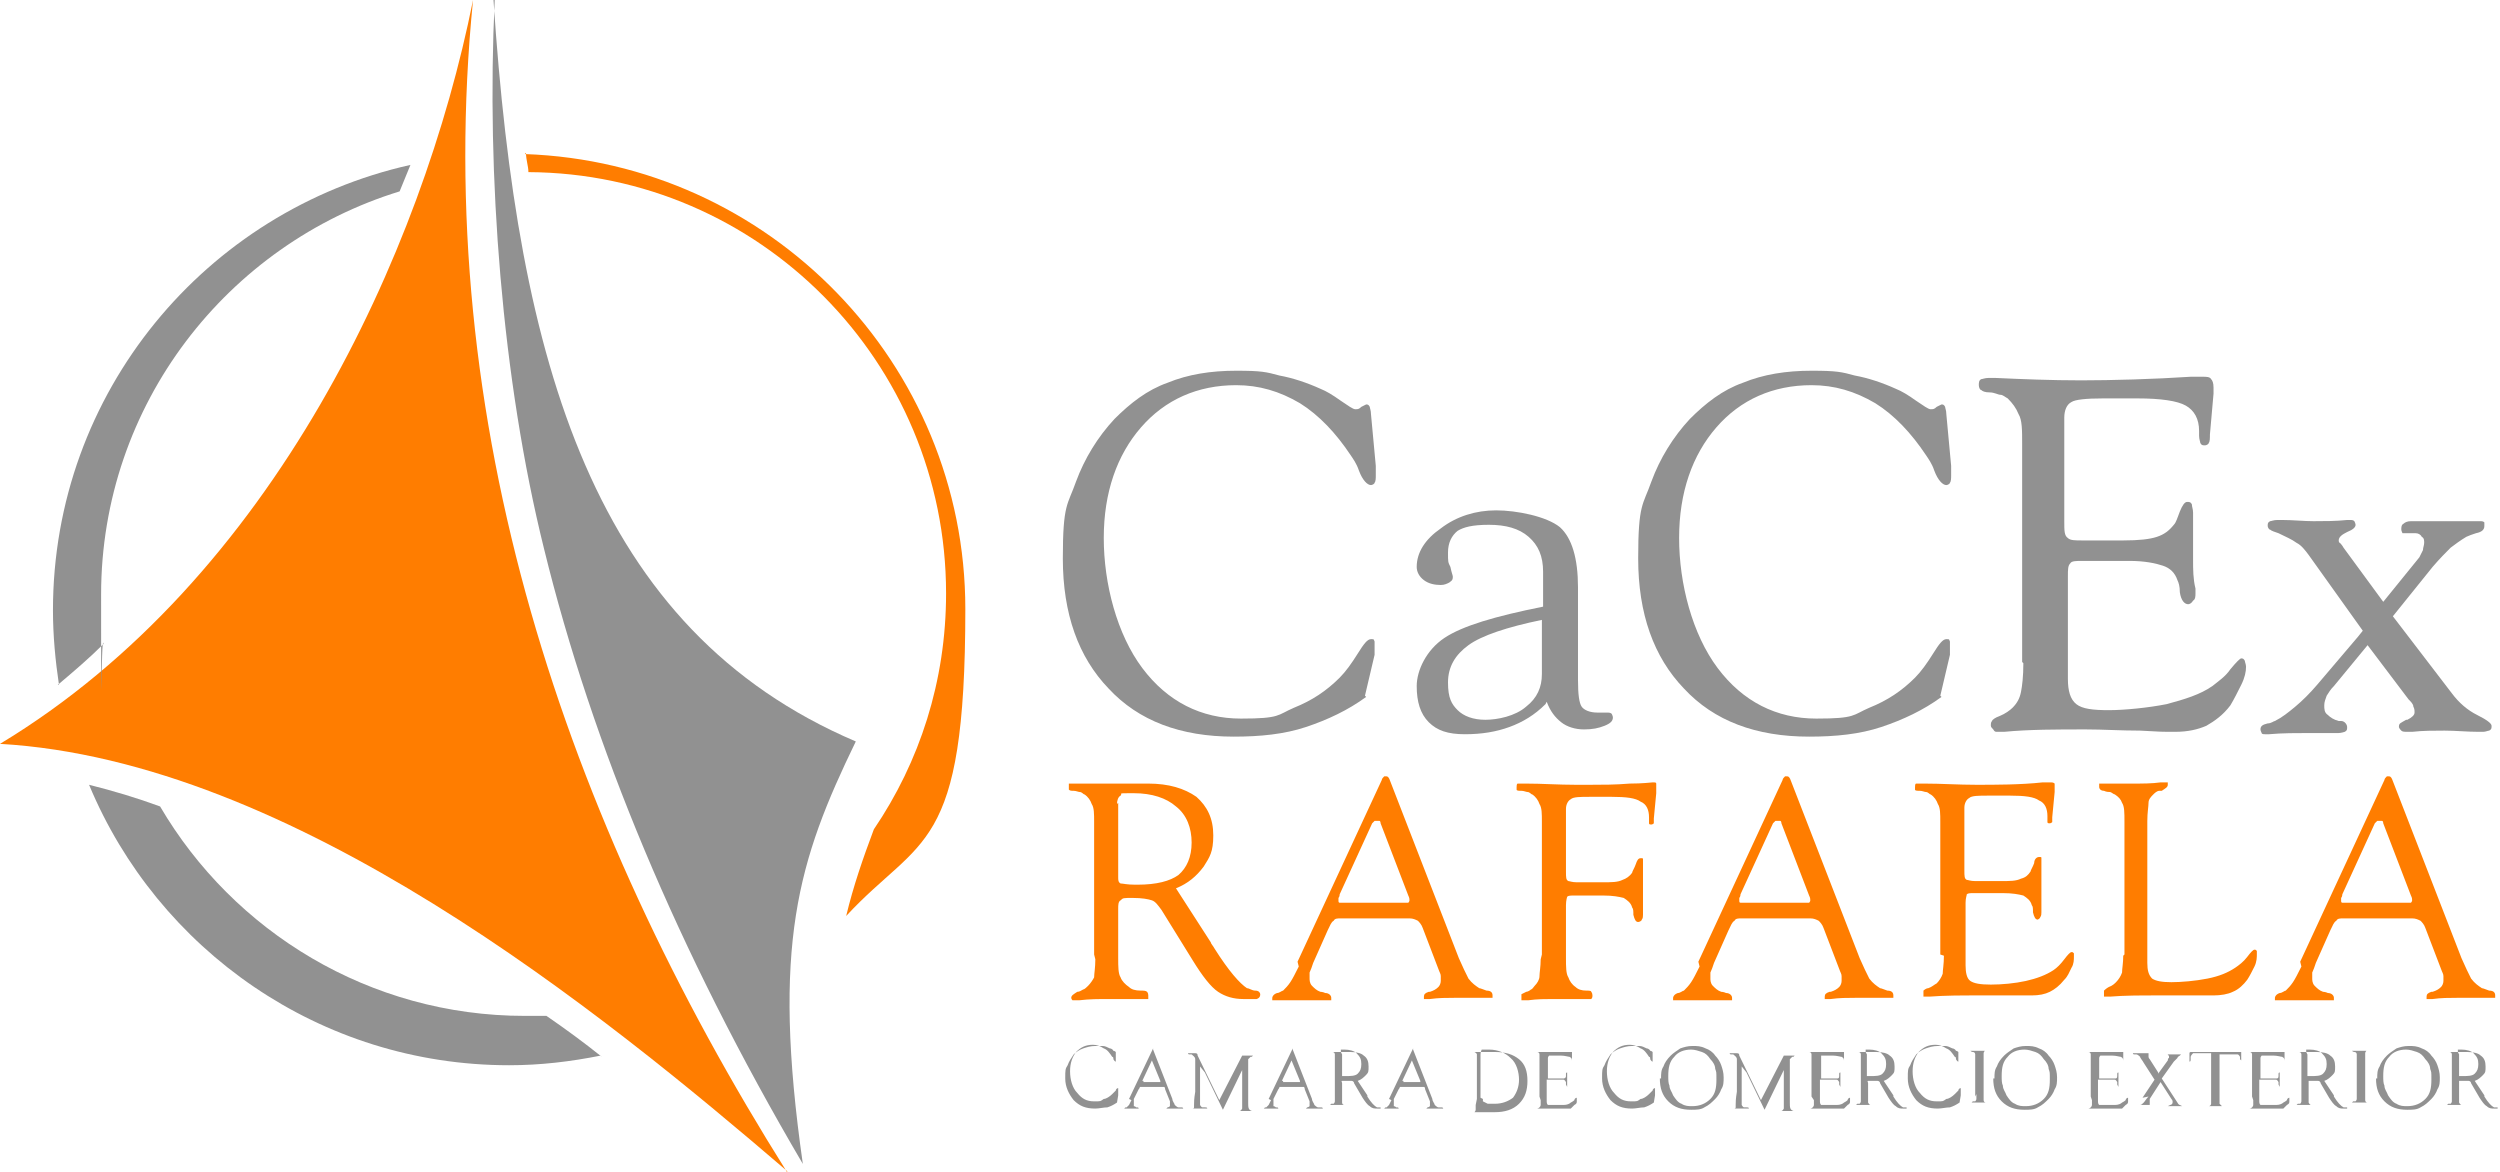 <svg xmlns="http://www.w3.org/2000/svg" id="Layer_2" viewBox="0 0 207.7 97.4"><g id="Layer_1-2"><path d="M65.4,97.4C46.9,68,35.8,35,39.3,0,35.1,21,22.7,48.1,0,61.8c24.3,1.4,49.9,22.2,65.4,35.5" style="fill:#ff7d00; fill-rule:evenodd;"></path><path d="M41,0c2,30.2,8.3,52.3,30.1,61.6-4.8,9.9-7,16.9-4.4,35.1-10.4-17.7-17.5-34.8-21.5-51.1-3.5-14.1-4.8-31.1-4.1-45.6" style="fill:#919191; fill-rule:evenodd;"></path><path d="M137.4,91.6c-.3.2-.5.3-.8.4-.3,0-.7.1-1,.1-.8,0-1.3-.2-1.8-.7-.4-.5-.7-1.1-.7-1.8s0-.8.2-1.1c.1-.3.3-.6.5-.9.2-.2.5-.4.8-.5.3-.1.6-.2,1-.2s.4,0,.6,0c.2,0,.4.1.6.2,0,0,.2,0,.3.2.1,0,.2.1.2.1s0,0,0,0c0,0,0,0,0,0,0,0,0,0,0,0,0,0,0,0,0,.1v.7c0,0,0,0,0,0,0,0,0,0,0,0s0,0,0,0c0,0,0,0,0,0,0,0-.1,0-.2-.2,0-.1,0-.2-.1-.2-.2-.3-.4-.6-.7-.7-.3-.2-.6-.3-.9-.3-.6,0-1,.2-1.4.6-.3.4-.5.9-.5,1.6s.2,1.4.6,1.8c.4.5.8.7,1.4.7s.5,0,.8-.2c.2,0,.5-.2.7-.4,0,0,.2-.2.3-.3,0-.1.1-.2.2-.2s0,0,0,0c0,0,0,0,0,0s0,0,0,0c0,0,0,0,0,0v.6ZM127.9,91.1v-3.1c0-.2,0-.3,0-.4,0,0,0-.2-.2-.2,0,0,0,0-.1,0,0,0,0,0-.1,0,0,0,0,0-.1,0,0,0,0,0,0,0,0,0,0,0,0,0,0,0,0,0,.1,0,0,0,0,0,0,0,.4,0,.8,0,1.2,0s1,0,1.6,0c0,0,.2,0,.2,0,0,0,0,0,.1,0,0,0,0,0,0,.1h0s0,0,0,0c0,0,0,0,0,0v.6c0,0,0,0,0,.1,0,0,0,0,0,0,0,0,0,0,0,0,0,0,0,0,0,0s0,0,0,0c0,0,0,0,0,0,0-.2,0-.3-.2-.4-.1,0-.4-.1-.7-.1h-.5c-.2,0-.4,0-.5,0,0,0-.1.1-.1.2v1.5c0,.1,0,.2,0,.2,0,0,0,0,.2,0h.6c.2,0,.4,0,.5,0,0,0,.2,0,.2-.2,0,0,0-.1,0-.2,0,0,0-.1.1-.1s0,0,0,0c0,0,0,0,0,.1s0,0,0,.2c0,.1,0,.3,0,.4s0,.3,0,.4c0,0,0,0,0,0,0,0,0,0,0,.1,0,0,0,0,0,0,0,0,0,0-.1-.2,0,0,0-.1,0-.2,0,0-.1-.2-.2-.2-.1,0-.3,0-.5,0h-.7c0,0-.1,0-.2,0,0,0,0,0,0,.2v1.5c0,.2,0,.3.1.4,0,0,.2,0,.5,0s.6,0,.8,0c.3,0,.5-.1.6-.2,0,0,.2-.1.3-.2,0-.1.1-.2.2-.2s0,0,0,0c0,0,0,0,0,0,0,0,0,.2,0,.3,0,.1,0,.2-.2.3-.1.1-.2.2-.3.3-.1,0-.3,0-.4,0s-.2,0-.5,0c-.3,0-.5,0-.8,0-.4,0-.8,0-1.2,0,0,0,0,0,0,0s0,0,0,0,0,0,0,0c0,0,0,0,0,0,0,0,0,0,.1,0,0,0,0,0,0,0,0,0,.1,0,.2-.1,0,0,.1-.1.1-.2,0,0,0-.2,0-.4ZM122.7,91.3v-3.3c0-.2,0-.3,0-.4,0,0,0-.1-.2-.2,0,0-.1,0-.2,0,0,0,0,0,0,0,0,0-.1,0-.1,0,0,0,0,0,0,0s0,0,0,0c0,0,0,0,.1,0s0,0,.2,0c.2,0,.3,0,.5,0s.3,0,.6,0c.3,0,.5,0,.6,0,.9,0,1.5.2,2,.6.5.4.7,1,.7,1.8s-.2,1.4-.7,1.9c-.5.5-1.2.7-2,.7s-.5,0-.8,0c-.3,0-.4,0-.5,0-.1,0-.3,0-.4,0-.1,0-.2,0-.2,0,0,0,0,0,0,0,0,0,0,0,0,0,0,0,0,0,0,0,0,0,0,0,.1,0,0,0,0,0,0,0,0,0,.1,0,.1,0,0,0,.1-.1.1-.2,0,0,0-.2,0-.4ZM123.2,91.3c0,0,0,.1,0,.2,0,0,0,0,0,0,0,0,.2.1.4.2.2,0,.4,0,.6,0,.6,0,1.1-.2,1.5-.5.3-.4.5-.9.5-1.5s-.2-1.4-.7-1.8c-.4-.4-1-.7-1.8-.7s-.5,0-.6,0c0,0-.1.2-.1.4v3.6ZM115.4,91.3l2-4.2s0,0,0,0c0,0,0,0,0,0,0,0,0,0,0,.1,0,0,0,0,0,0l1.6,4.1c0,.2.2.4.2.5,0,0,.2.2.3.2,0,0,0,0,.2,0,.1,0,.2,0,.2.1s0,0,0,0c0,0,0,0,0,0s0,0-.3,0c-.2,0-.4,0-.5,0s-.4,0-.6,0c0,0,0,0,0,0s0,0,0,0c0,0,0,0,0,0,0,0,0,0,.1-.1,0,0,0,0,0,0,0,0,.1,0,.2-.1,0,0,0,0,0-.1s0,0,0-.1c0,0,0,0,0-.2l-.4-1c0,0,0-.2-.1-.2,0,0-.1,0-.2,0h-1.6c0,0-.1,0-.2,0,0,0,0,.1-.1.2l-.4.8c0,0,0,.2,0,.2,0,0,0,.1,0,.2s0,.1,0,.2c0,0,.1,0,.2.1,0,0,0,0,.1,0,0,0,.1,0,.1.1s0,0,0,0c0,0,0,0,0,0s-.1,0-.3,0c-.2,0-.4,0-.5,0s-.2,0-.2,0c0,0-.1,0-.2,0s0,0,0,0c0,0,0,0,0,0,0,0,0,0,.1-.1h0s0,0,0,0c0,0,.1,0,.1,0,0,0,.1-.1.2-.2,0,0,.1-.2.2-.4ZM116.6,89.9h1.4s0,0,0,0c0,0,0,0,0,0s0,0,0-.1h0s-.7-1.7-.7-1.7c0,0,0,0,0,0,0,0,0,0,0,0s0,0,0,0c0,0,0,0,0,0l-.8,1.7s0,0,0,0c0,0,0,0,0,0,0,0,0,0,0,0,0,0,0,0,.1,0ZM110.9,91.1v-3.1c0-.2,0-.3,0-.4,0,0,0-.2-.2-.2,0,0,0,0-.1,0,0,0,0,0-.1,0,0,0,0,0-.1,0,0,0,0,0,0,0,0,0,0,0,0,0,0,0,0,0,.1,0s.1,0,.3,0c.2,0,.3,0,.4,0s.2,0,.4,0c.2,0,.5,0,.6,0,.5,0,.9.1,1.1.3.3.2.4.5.4.9s0,.5-.2.7c-.2.2-.4.4-.7.5l.8,1.2s0,0,0,.1c.3.5.6.8.8.9,0,0,.1,0,.2,0,0,0,.1,0,.1,0s0,0,0,.1c0,0-.2,0-.3,0-.2,0-.4,0-.6-.2-.2-.1-.4-.4-.6-.7l-.7-1.2c0-.1-.1-.2-.2-.2,0,0-.2,0-.5,0s-.2,0-.3,0,0,.1,0,.2v1.2c0,.2,0,.4,0,.4,0,0,0,.2.2.2,0,0,.2,0,.3,0,0,0,0,0,0,0,0,0,.1,0,.1,0,0,0,0,0,0,0s0,0,0,0c0,0,0,0-.1,0s-.1,0-.3,0c-.2,0-.3,0-.5,0-.2,0-.5,0-.7,0,0,0,0,0,0,0,0,0,0,0,0,0,0,0,0,0,0,0,0,0,0,0,.1-.1h0s0,0,.1,0c0,0,0,0,.1,0,0,0,.1-.1.1-.2,0,0,0-.2,0-.4ZM111.5,87.6v1.7c0,0,0,.1,0,.1,0,0,.2,0,.3,0h0c.4,0,.8,0,1-.2.2-.2.3-.4.3-.8s-.1-.6-.4-.9c-.2-.2-.6-.3-1-.3s-.3,0-.3,0c0,0,0,.1,0,.2ZM105.4,91.3l2-4.2s0,0,0,0c0,0,0,0,0,0,0,0,0,0,0,.1,0,0,0,0,0,0l1.6,4.1c0,.2.2.4.2.5,0,0,.2.2.3.2,0,0,0,0,.2,0,.1,0,.2,0,.2.1s0,0,0,0c0,0,0,0,0,0s0,0-.3,0c-.2,0-.4,0-.5,0s-.4,0-.6,0c0,0,0,0,0,0s0,0,0,0c0,0,0,0,0,0,0,0,0,0,.1-.1,0,0,0,0,0,0,0,0,.1,0,.2-.1,0,0,0,0,0-.1s0,0,0-.1c0,0,0,0,0-.2l-.4-1c0,0,0-.2-.1-.2,0,0-.1,0-.2,0h-1.6c0,0-.1,0-.2,0,0,0,0,.1-.1.2l-.4.8c0,0,0,.2,0,.2,0,0,0,.1,0,.2s0,.1,0,.2c0,0,.1,0,.2.1,0,0,0,0,.1,0,0,0,.1,0,.1.1s0,0,0,0c0,0,0,0,0,0s-.1,0-.3,0c-.2,0-.4,0-.5,0s-.2,0-.2,0c0,0-.1,0-.2,0,0,0,0,0,0,0,0,0,0,0,0,0,0,0,0,0,.1-.1h0s0,0,0,0c0,0,.1,0,.1,0,0,0,.1-.1.2-.2,0,0,.1-.2.2-.4ZM106.6,89.9h1.4s0,0,0,0c0,0,0,0,0,0s0,0,0-.1h0s-.7-1.7-.7-1.7c0,0,0,0,0,0,0,0,0,0,0,0s0,0,0,0c0,0,0,0,0,0l-.8,1.7s0,0,0,0c0,0,0,0,0,0,0,0,0,0,0,0,0,0,0,0,.1,0ZM99.7,88.6s0,0,0,0c0,0,0,0,0,0,0,0,0,0,0,.2,0,.1,0,.4,0,.8v1c0,0,0,.2,0,.3,0,0,0,.2,0,.4,0,.2,0,.4,0,.5,0,0,.1.2.2.2,0,0,.1,0,.2,0,0,0,0,0,0,0h0c.1,0,.2,0,.2.1s0,0,0,0c0,0,0,0-.1,0s0,0-.1,0c-.2,0-.4,0-.6,0s-.2,0-.3,0c-.1,0-.2,0-.2,0,0,0,0,0,0,0,0,0,0,0,0,0s0,0,0,0c0,0,0,0,0,0,0,0,0,0,0,0,0,0,0,0,0,0,.1,0,.2,0,.2-.1,0,0,0,0,0-.2,0-.2,0-.5.1-1.1,0-.6,0-1.2,0-1.9s0-.6,0-.8c0-.2-.2-.3-.3-.4,0,0,0,0-.2,0,0,0,0,0,0,0,0,0,0,0,0,0,0,0-.1,0-.1-.1s0,0,0,0c0,0,0,0,.1,0s0,0,.2,0c0,0,.2,0,.2,0h0s0,0,0,0c0,0,0,0,0,0,.2,0,.3,0,.3.2h0s1.8,3.7,1.8,3.7c0,0,0,0,0,0,0,0,0,0,0,0s0,0,0,0c0,0,0,0,0,0l1.9-3.7s0,0,0,0c0,0,0,0,.2,0h.2c0,0,.1,0,.2,0,0,0,.1,0,.2,0,0,0,0,0,.1,0,0,0,0,0,0,0,0,0,0,0-.1.1h0s0,0-.1,0c0,0,0,0,0,0,0,0-.1.1-.2.2,0,0,0,.2,0,.3h0c0,0,0,3.3,0,3.3h0c0,.4,0,.6.3.7,0,0,0,0,.1,0,0,0,0,0,0,0h0c0,0,.1,0,.1,0s0,0,0,0c0,0,0,0-.1,0s-.2,0-.3,0c-.2,0-.3,0-.4,0s-.2,0-.3,0c-.1,0-.2,0-.2,0,0,0,0,0,0,0,0,0,0,0,0,0s0,0,0,0c0,0,0,0,.1,0,0,0,0,0,0,0,0,0,0,0,0,0,0,0,.1,0,.2-.2,0,0,0-.2,0-.3s0,0,0-.1c0,0,0-.1,0-.2v-2.3c0-.1,0-.2,0-.3,0,0,0,0,0,0s0,0,0,0c0,0,0,0-.1.2l-1.5,3.1c0,0,0,.1,0,.1,0,0,0,0,0,0s0,0,0,0c0,0,0,0,0-.1l-1.5-3.1ZM93.8,91.3l2-4.2s0,0,0,0c0,0,0,0,0,0,0,0,0,0,0,.1,0,0,0,0,0,0l1.6,4.1c0,.2.2.4.2.5,0,0,.2.2.3.2,0,0,0,0,.2,0,.1,0,.2,0,.2.1s0,0,0,0c0,0,0,0,0,0s0,0-.3,0c-.2,0-.4,0-.5,0s-.4,0-.6,0c0,0,0,0,0,0s0,0,0,0c0,0,0,0,0,0,0,0,0,0,.1-.1,0,0,0,0,0,0,0,0,.1,0,.2-.1,0,0,0,0,0-.1s0,0,0-.1c0,0,0,0,0-.2l-.4-1c0,0,0-.2-.1-.2,0,0-.1,0-.2,0h-1.6c0,0-.1,0-.2,0,0,0,0,.1-.1.2l-.4.8c0,0,0,.2,0,.2,0,0,0,.1,0,.2s0,.1,0,.2c0,0,.1,0,.2.1,0,0,0,0,.1,0,0,0,.1,0,.1.1s0,0,0,0c0,0,0,0,0,0s-.1,0-.3,0c-.2,0-.4,0-.5,0s-.2,0-.2,0c0,0-.1,0-.2,0,0,0,0,0,0,0,0,0,0,0,0,0,0,0,0,0,.1-.1h0s0,0,0,0c0,0,.1,0,.1,0,0,0,.1-.1.2-.2,0,0,.1-.2.2-.4ZM95,89.9h1.4s0,0,0,0c0,0,0,0,0,0s0,0,0-.1h0s-.7-1.7-.7-1.7c0,0,0,0,0,0,0,0,0,0,0,0s0,0,0,0c0,0,0,0,0,0l-.8,1.7s0,0,0,0c0,0,0,0,0,0,0,0,0,0,0,0,0,0,0,0,.1,0ZM92.8,91.6c-.3.2-.5.3-.8.4-.3,0-.7.1-1,.1-.8,0-1.3-.2-1.8-.7-.4-.5-.7-1.1-.7-1.8s0-.8.2-1.1c.1-.3.3-.6.5-.9.2-.2.5-.4.8-.5.3-.1.6-.2,1-.2s.4,0,.6,0c.2,0,.4.1.6.2,0,0,.2,0,.3.2.1,0,.2.1.2.1s0,0,0,0c0,0,0,0,0,0,0,0,0,0,0,0,0,0,0,0,0,.1v.7c0,0,0,0,0,0,0,0,0,0,0,0s0,0,0,0c0,0,0,0,0,0,0,0-.1,0-.2-.2,0-.1,0-.2-.1-.2-.2-.3-.4-.6-.7-.7-.3-.2-.6-.3-.9-.3-.6,0-1,.2-1.4.6-.3.4-.5.9-.5,1.6s.2,1.4.6,1.8c.4.5.8.7,1.4.7s.5,0,.8-.2c.2,0,.5-.2.7-.4,0,0,.2-.2.3-.3,0-.1.1-.2.2-.2s0,0,0,0c0,0,0,0,0,0s0,0,0,0c0,0,0,0,0,0v.6Z" style="fill:#919191;"></path><path d="M165.7,89.6c0-.4,0-.7.2-1,.1-.3.3-.6.6-.9.2-.2.5-.4.8-.6.3-.1.6-.2,1-.2s.7,0,1.1.2c.3.1.6.3.8.6.2.2.4.5.5.8.1.3.2.6.2,1s0,.7-.2,1c-.1.3-.3.6-.5.8-.3.3-.5.5-.9.7-.3.2-.7.2-1.1.2-.8,0-1.4-.2-1.9-.7-.5-.5-.7-1.1-.7-1.9M166.3,89.4c0,.3,0,.6.1.8,0,.3.2.5.3.8.2.3.4.6.7.7.3.2.6.2.9.2.6,0,1.1-.2,1.5-.6.4-.4.5-.9.5-1.6s0-.6-.1-.9c0-.3-.2-.6-.4-.8-.2-.3-.4-.5-.7-.6-.3-.1-.6-.2-.9-.2-.6,0-1.1.2-1.4.6-.4.4-.5.9-.5,1.6ZM164.1,91.1v-3.1c0-.2,0-.3,0-.4,0,0,0-.2-.2-.2,0,0-.1,0-.2-.1h0c0,0-.1,0-.1,0,0,0,0,0,0,0s0,0,0,0c0,0,0,0,.1,0s.1,0,.3,0c.2,0,.3,0,.4,0,.2,0,.5,0,.7,0,0,0,0,0,0,0,0,0,0,0,0,0,0,0,0,0,0,0s0,0,0,0c0,0,0,0-.1,0,0,0-.1,0-.1,0,0,0,0,0,0,0,0,0-.1.1-.1.2,0,0,0,.2,0,.4v3.1c0,.2,0,.4,0,.4,0,0,0,.2.2.2,0,0,.1,0,.3,0,0,0,0,0,0,0,0,0,.1,0,.1,0,0,0,0,0,0,0s0,0,0,0c0,0,0,0-.1,0s-.2,0-.4,0c-.2,0-.3,0-.4,0-.2,0-.4,0-.7,0,0,0,0,0,0,0,0,0,0,0,0,0,0,0,0,0,0,0,0,0,0,0,.1-.1,0,0,0,0,0,0,0,0,0,0,.1,0,0,0,0,0,.1,0,0,0,.1-.1.1-.2,0,0,0-.2,0-.4ZM162.8,91.6c-.3.2-.5.3-.8.4-.3,0-.7.1-1,.1-.8,0-1.3-.2-1.8-.7-.4-.5-.7-1.1-.7-1.8s0-.8.2-1.1c.1-.3.3-.6.5-.9.2-.2.5-.4.8-.5.3-.1.6-.2,1-.2s.4,0,.6,0c.2,0,.4.1.6.2,0,0,.2,0,.3.2.1,0,.2.1.2.1s0,0,0,0c0,0,0,0,0,0,0,0,0,0,0,0,0,0,0,0,0,.1v.7c0,0,0,0,0,0,0,0,0,0,0,0s0,0,0,0c0,0,0,0,0,0,0,0-.1,0-.2-.2,0-.1,0-.2-.1-.2-.2-.3-.4-.6-.7-.7-.3-.2-.6-.3-.9-.3-.6,0-1,.2-1.4.6-.3.4-.5.9-.5,1.6s.2,1.4.6,1.8c.4.5.8.7,1.4.7s.5,0,.8-.2c.2,0,.5-.2.7-.4,0,0,.2-.2.3-.3,0-.1.1-.2.2-.2s0,0,0,0c0,0,0,0,0,0s0,0,0,0c0,0,0,0,0,0v.6ZM154.6,91.1v-3.1c0-.2,0-.3,0-.4,0,0,0-.2-.2-.2,0,0,0,0-.1,0,0,0,0,0-.1,0,0,0,0,0-.1,0,0,0,0,0,0,0,0,0,0,0,0,0,0,0,0,0,.1,0s.1,0,.3,0c.2,0,.3,0,.4,0s.2,0,.4,0c.2,0,.5,0,.6,0,.5,0,.9.1,1.1.3.3.2.4.5.4.9s0,.5-.2.7c-.2.2-.4.4-.7.5l.8,1.2s0,0,0,.1c.3.5.6.8.8.9,0,0,.1,0,.2,0,0,0,.1,0,.1,0s0,0,0,.1c0,0-.2,0-.3,0-.2,0-.4,0-.6-.2-.2-.1-.4-.4-.6-.7l-.7-1.2c0-.1-.1-.2-.2-.2,0,0-.2,0-.5,0s-.2,0-.3,0,0,.1,0,.2v1.2c0,.2,0,.4,0,.4,0,0,.1.2.2.2,0,0,.2,0,.3,0,0,0,0,0,0,0,0,0,.1,0,.1,0,0,0,0,0,0,0s0,0,0,0c0,0,0,0-.1,0s-.1,0-.3,0c-.2,0-.3,0-.5,0-.2,0-.5,0-.7,0,0,0,0,0,0,0,0,0,0,0,0,0,0,0,0,0,0,0,0,0,0,0,.1-.1h0s0,0,.1,0c0,0,0,0,.1,0,0,0,.1-.1.1-.2,0,0,0-.2,0-.4ZM155.1,87.6v1.7c0,0,0,.1,0,.1,0,0,.2,0,.3,0h0c.4,0,.8,0,1-.2.2-.2.3-.4.3-.8s-.1-.6-.4-.9c-.2-.2-.6-.3-1-.3s-.3,0-.3,0c0,0,0,.1,0,.2ZM150.5,91.1v-3.1c0-.2,0-.3,0-.4,0,0,0-.2-.2-.2,0,0,0,0-.1,0,0,0,0,0-.1,0,0,0-.1,0-.1,0,0,0,0,0,0,0,0,0,0,0,0,0,0,0,0,0,.1,0,0,0,0,0,0,0,.4,0,.8,0,1.2,0s1,0,1.6,0c0,0,.2,0,.2,0,0,0,0,0,.1,0,0,0,0,0,0,.1h0s0,0,0,0c0,0,0,0,0,0v.6c0,0,0,0,0,.1,0,0,0,0,0,0,0,0,0,0,0,0,0,0,0,0,0,0s0,0,0,0c0,0,0,0,0,0,0-.2,0-.3-.2-.4-.1,0-.4-.1-.7-.1h-.5c-.2,0-.4,0-.5,0,0,0,0,.1,0,.2v1.5c0,.1,0,.2,0,.2,0,0,0,0,.2,0h.6c.2,0,.4,0,.5,0,.1,0,.2,0,.2-.2,0,0,0-.1,0-.2,0,0,0-.1.1-.1s0,0,0,0c0,0,0,0,0,.1s0,0,0,.2c0,.1,0,.3,0,.4s0,.3,0,.4c0,0,0,0,0,0,0,0,0,0,0,.1,0,0,0,0,0,0,0,0,0,0-.1-.2,0,0,0-.1,0-.2,0,0-.1-.2-.2-.2,0,0-.3,0-.5,0h-.7c0,0-.1,0-.2,0,0,0,0,0,0,.2v1.5c0,.2,0,.3.1.4,0,0,.2,0,.5,0s.6,0,.8,0c.3,0,.5-.1.6-.2,0,0,.2-.1.3-.2,0-.1.1-.2.2-.2s0,0,0,0c0,0,0,0,0,0,0,0,0,.2,0,.3,0,.1,0,.2-.2.3-.1.1-.2.2-.3.3-.1,0-.3,0-.4,0s-.2,0-.5,0c-.3,0-.5,0-.8,0-.4,0-.8,0-1.2,0,0,0,0,0,0,0s0,0,0,0c0,0,0,0,0,0,0,0,0,0,0,0,0,0,0,0,.1,0,0,0,0,0,0,0,0,0,.1,0,.2-.1,0,0,.1-.1.1-.2,0,0,0-.2,0-.4ZM144.7,88.6s0,0,0,0c0,0,0,0,0,0,0,0,0,0,0,.2,0,.1,0,.4,0,.8v1c0,0,0,.2,0,.3,0,0,0,.2,0,.4,0,.2,0,.4,0,.5,0,0,.1.2.2.2,0,0,.1,0,.2,0,0,0,0,0,0,0h0c.1,0,.2,0,.2.1s0,0,0,0c0,0,0,0-.1,0s0,0-.1,0c-.2,0-.4,0-.6,0s-.2,0-.3,0c-.1,0-.2,0-.2,0,0,0,0,0,0,0,0,0,0,0,0,0s0,0,0,0c0,0,0,0,0,0,0,0,0,0,0,0,0,0,0,0,0,0,.1,0,.2,0,.2-.1,0,0,0,0,0-.2,0-.2,0-.5.1-1.1,0-.6,0-1.2,0-1.9s0-.6,0-.8c0-.2-.2-.3-.3-.4,0,0,0,0-.2,0,0,0,0,0,0,0,0,0,0,0,0,0,0,0-.1,0-.1-.1s0,0,0,0c0,0,0,0,.1,0s0,0,.2,0c0,0,.2,0,.2,0h0s0,0,0,0c0,0,0,0,0,0,.2,0,.3,0,.3.2h0s1.8,3.7,1.8,3.7c0,0,0,0,0,0,0,0,0,0,0,0s0,0,0,0c0,0,0,0,0,0l1.9-3.7s0,0,0,0c0,0,0,0,.2,0h.2c0,0,.1,0,.2,0,0,0,.1,0,.2,0,0,0,0,0,.1,0,0,0,0,0,0,0,0,0,0,0-.1.1h0s0,0-.1,0c0,0,0,0,0,0,0,0-.1.1-.2.2,0,0,0,.2,0,.3h0c0,0,0,3.3,0,3.3h0c0,.4,0,.6.3.7,0,0,0,0,.1,0,0,0,0,0,0,0h0c0,0,.1,0,.1,0s0,0,0,0c0,0,0,0-.1,0s-.2,0-.3,0c-.2,0-.3,0-.4,0s-.2,0-.3,0c-.1,0-.2,0-.2,0,0,0,0,0,0,0,0,0,0,0,0,0s0,0,0,0c0,0,0,0,.1,0,0,0,0,0,0,0,0,0,0,0,0,0,0,0,.1,0,.2-.2,0,0,0-.2,0-.3s0,0,0-.1c0,0,0-.1,0-.2v-2.3c0-.1,0-.2,0-.3,0,0,0,0,0,0s0,0,0,0c0,0,0,0-.1.2l-1.5,3.1c0,0,0,.1,0,.1,0,0,0,0,0,0s0,0,0,0c0,0,0,0,0-.1l-1.5-3.1ZM138,89.6c0-.4,0-.7.2-1,.1-.3.3-.6.6-.9.2-.2.5-.4.8-.6.3-.1.6-.2,1-.2s.7,0,1.1.2c.3.1.6.3.8.6.2.2.4.5.5.8.1.3.2.6.2,1s0,.7-.2,1c-.1.3-.3.6-.5.8-.3.3-.5.5-.9.7-.3.2-.7.2-1.1.2-.8,0-1.4-.2-1.9-.7-.5-.5-.7-1.1-.7-1.9ZM138.6,89.4c0,.3,0,.6.1.8,0,.3.2.5.3.8.2.3.4.6.7.7.3.2.6.2.9.2.6,0,1.1-.2,1.5-.6.4-.4.5-.9.5-1.6s0-.6-.1-.9c0-.3-.2-.6-.4-.8-.2-.3-.4-.5-.7-.6-.3-.1-.6-.2-.9-.2-.6,0-1.1.2-1.4.6-.4.4-.5.9-.5,1.6Z" style="fill:#919191;"></path><path d="M203.7,91.1v-3.1c0-.2,0-.3,0-.4,0,0,0-.2-.2-.2,0,0,0,0-.1,0,0,0,0,0-.1,0,0,0,0,0-.1,0,0,0,0,0,0,0,0,0,0,0,0,0,0,0,0,0,.1,0s.1,0,.3,0c.2,0,.3,0,.4,0s.2,0,.4,0c.2,0,.5,0,.6,0,.5,0,.9.1,1.1.3.3.2.4.5.4.9s0,.5-.2.7c-.2.2-.4.4-.7.5l.8,1.2s0,0,0,.1c.3.5.6.8.8.9,0,0,.1,0,.2,0,0,0,.1,0,.1,0s0,0,0,.1c0,0-.2,0-.3,0-.2,0-.4,0-.6-.2-.2-.1-.4-.4-.6-.7l-.7-1.2c0-.1-.1-.2-.2-.2,0,0-.2,0-.5,0s-.2,0-.3,0c0,0,0,.1,0,.2v1.2c0,.2,0,.4,0,.4,0,0,.1.2.2.2,0,0,.2,0,.3,0,0,0,0,0,0,0,0,0,.1,0,.1,0,0,0,0,0,0,0s0,0,0,0c0,0,0,0-.1,0s-.1,0-.3,0c-.2,0-.3,0-.5,0-.2,0-.5,0-.7,0,0,0,0,0,0,0,0,0,0,0,0,0,0,0,0,0,0,0,0,0,0,0,.1-.1h0s0,0,.1,0c0,0,0,0,.1,0,0,0,.1-.1.1-.2,0,0,0-.2,0-.4M204.3,87.6v1.7c0,0,0,.1,0,.1,0,0,.2,0,.3,0h0c.4,0,.8,0,1-.2.2-.2.3-.4.3-.8s-.1-.6-.4-.9c-.2-.2-.6-.3-1-.3s-.3,0-.3,0c0,0,0,.1,0,.2ZM197.5,89.6c0-.4,0-.7.2-1,.1-.3.3-.6.6-.9.2-.2.5-.4.8-.6.3-.1.6-.2,1-.2s.7,0,1.1.2c.3.1.6.3.8.6.2.2.4.5.5.8.1.3.2.6.2,1s0,.7-.2,1c-.1.3-.3.6-.5.8-.3.3-.5.5-.9.7-.3.2-.7.2-1.1.2-.8,0-1.4-.2-1.9-.7-.5-.5-.7-1.1-.7-1.9ZM198,89.4c0,.3,0,.6.1.8,0,.3.2.5.3.8.2.3.4.6.7.7.3.2.6.2.9.2.6,0,1.1-.2,1.5-.6.4-.4.5-.9.5-1.6s0-.6-.1-.9c0-.3-.2-.6-.4-.8-.2-.3-.4-.5-.7-.6-.3-.1-.6-.2-.9-.2-.6,0-1.1.2-1.4.6-.4.4-.5.9-.5,1.6ZM195.8,91.1v-3.1c0-.2,0-.3,0-.4,0,0,0-.2-.2-.2,0,0-.1,0-.2-.1h0c0,0-.1,0-.1,0,0,0,0,0,0,0s0,0,0,0c0,0,0,0,.1,0s.1,0,.3,0c.2,0,.3,0,.4,0,.2,0,.5,0,.7,0,0,0,0,0,0,0,0,0,0,0,0,0,0,0,0,0,0,0s0,0,0,0c0,0,0,0-.1,0,0,0-.1,0-.1,0,0,0,0,0,0,0,0,0-.1.1-.1.2,0,0,0,.2,0,.4v3.1c0,.2,0,.4,0,.4,0,0,0,.2.2.2,0,0,.1,0,.2,0,0,0,0,0,0,0,0,0,.1,0,.1,0,0,0,0,0,0,0s0,0,0,0c0,0,0,0-.1,0s-.2,0-.4,0c-.2,0-.3,0-.4,0-.2,0-.4,0-.7,0,0,0,0,0,0,0,0,0,0,0,0,0,0,0,0,0,0,0,0,0,0,0,.1-.1,0,0,0,0,0,0,0,0,0,0,.1,0,0,0,0,0,.1,0,0,0,.1-.1.1-.2,0,0,0-.2,0-.4ZM191.2,91.1v-3.1c0-.2,0-.3,0-.4,0,0,0-.2-.2-.2,0,0,0,0-.1,0,0,0,0,0-.1,0,0,0,0,0-.1,0,0,0,0,0,0,0,0,0,0,0,0,0,0,0,0,0,.1,0s.1,0,.3,0c.2,0,.3,0,.4,0s.2,0,.4,0c.2,0,.5,0,.6,0,.5,0,.9.1,1.1.3.3.2.4.5.4.9s0,.5-.2.7c-.2.2-.4.4-.7.5l.8,1.2s0,0,0,.1c.3.5.6.8.8.9,0,0,.1,0,.2,0,0,0,.1,0,.1,0s0,0,0,.1c0,0-.2,0-.3,0-.2,0-.4,0-.6-.2-.2-.1-.4-.4-.6-.7l-.7-1.2c0-.1-.1-.2-.2-.2,0,0-.2,0-.5,0s-.2,0-.3,0c0,0,0,.1,0,.2v1.2c0,.2,0,.4,0,.4,0,0,.1.2.2.2,0,0,.2,0,.3,0,0,0,0,0,0,0,0,0,.1,0,.1,0,0,0,0,0,0,0s0,0,0,0c0,0,0,0-.1,0s-.1,0-.3,0c-.2,0-.3,0-.5,0-.2,0-.5,0-.7,0,0,0,0,0,0,0,0,0,0,0,0,0,0,0,0,0,0,0,0,0,0,0,.1-.1h0s0,0,.1,0c0,0,0,0,.1,0,0,0,.1-.1.1-.2,0,0,0-.2,0-.4ZM191.7,87.6v1.7c0,0,0,.1,0,.1,0,0,.2,0,.3,0h0c.4,0,.8,0,1-.2.2-.2.3-.4.3-.8s-.1-.6-.4-.9c-.2-.2-.6-.3-1-.3s-.3,0-.3,0c0,0,0,.1,0,.2ZM187.1,91.1v-3.1c0-.2,0-.3,0-.4,0,0,0-.2-.2-.2,0,0,0,0-.1,0,0,0,0,0-.1,0,0,0,0,0-.1,0,0,0,0,0,0,0,0,0,0,0,0,0,0,0,0,0,.1,0,0,0,0,0,0,0,.4,0,.8,0,1.2,0s1,0,1.6,0c0,0,.2,0,.2,0,0,0,0,0,.1,0,0,0,0,0,0,.1h0s0,0,0,0c0,0,0,0,0,0v.6c0,0,0,0,0,.1,0,0,0,0,0,0,0,0,0,0,0,0,0,0,0,0,0,0s0,0,0,0c0,0,0,0,0,0,0-.2,0-.3-.2-.4-.1,0-.4-.1-.7-.1h-.5c-.2,0-.4,0-.5,0,0,0-.1.1-.1.2v1.5c0,.1,0,.2,0,.2,0,0,0,0,.2,0h.6c.2,0,.4,0,.5,0,.1,0,.2,0,.2-.2,0,0,0-.1,0-.2,0,0,0-.1.1-.1s0,0,0,0c0,0,0,0,0,.1s0,0,0,.2c0,.1,0,.3,0,.4s0,.3,0,.4c0,0,0,0,0,0,0,0,0,0,0,.1,0,0,0,0,0,0,0,0,0,0-.1-.2,0,0,0-.1,0-.2,0,0-.1-.2-.2-.2-.1,0-.3,0-.5,0h-.7c0,0-.1,0-.2,0,0,0,0,0,0,.2v1.5c0,.2,0,.3.1.4,0,0,.2,0,.5,0s.6,0,.8,0c.3,0,.5-.1.6-.2,0,0,.2-.1.3-.2,0-.1.1-.2.2-.2s0,0,0,0c0,0,0,0,0,0,0,0,0,.2,0,.3,0,.1,0,.2-.2.3-.1.1-.2.2-.3.3-.1,0-.3,0-.4,0s-.2,0-.5,0c-.3,0-.5,0-.8,0-.4,0-.8,0-1.2,0,0,0,0,0,0,0s0,0,0,0c0,0,0,0,0,0,0,0,0,0,0,0,0,0,0,0,.1,0,0,0,0,0,0,0,0,0,.1,0,.2-.1,0,0,.1-.1.1-.2,0,0,0-.2,0-.4ZM183.7,91.2v-3.6c0,0,0-.1,0-.1,0,0,0,0-.2,0h-1c-.1,0-.2,0-.3,0,0,0-.2.2-.2.3,0,0,0,0,0,.2,0,.1,0,.2-.1.2,0,0,0,0,0,0,0,0,0,0,0,0s0,0,0,0c0,0,0,0,0,0v-.7c0,0,0-.1.1-.1,0,0,0,0,.2,0s.1,0,.3,0c.2,0,.4,0,.5,0h2.2c.2,0,.4,0,.6,0,.2,0,.3,0,.3,0,0,0,0,0,.1,0,0,0,0,0,0,0v.6s0,0,0,0c0,0,0,0,0,.1,0,0,0,0,0,0,0,0,0,0-.1-.1,0,0,0-.2,0-.2,0,0-.1-.2-.2-.2-.1,0-.2,0-.4,0h-.9c0,0-.1,0-.2,0,0,0,0,0,0,.1v3.6c0,.2,0,.4,0,.4,0,0,.1.1.2.2,0,0,.1,0,.2,0,0,0,0,0,0,0,0,0,.1,0,.1,0,0,0,0,0,0,0s0,0,0,0c0,0,0,0-.1,0s-.2,0-.4,0c-.2,0-.3,0-.5,0s-.3,0-.5,0c-.2,0-.3,0-.3,0,0,0,0,0,0,0,0,0,0,0,0,0s0,0,0,0c0,0,0,0,.2,0,0,0,0,0,0,0,0,0,.1,0,.2,0,.1,0,.2-.1.2-.2,0,0,0-.2,0-.5ZM178,91.2l1-1.5s0,0,0,0c0,0,0,0,0,0s0,0,0,0c0,0,0,0,0,0l-.9-1.4c-.1-.2-.3-.4-.3-.5,0,0-.2-.2-.3-.2,0,0,0,0-.1,0,0,0,0,0-.1,0,0,0,0,0,0,0,0,0-.1,0-.1-.1s0,0,0,0c0,0,0,0,0,0s0,0,.2,0c.2,0,.3,0,.5,0s.2,0,.4,0c.1,0,.2,0,.3,0,0,0,0,0,0,0,0,0,0,0,0,0s0,0,0,0c0,0,0,0,0,0,0,0,0,0-.1,0,0,0,0,0,0,.1s0,0,0,.2c0,0,0,.1.1.2l.7,1.1h0c0,0,0,.1,0,.1s0,0,0,0c0,0,0,0,0,0l.8-1.1c0,0,0-.2.1-.2,0,0,0-.1,0-.1s0,0,0-.1c0,0,0,0,0,0,0,0,0,0,0,0,0,0-.1,0-.1-.1s0,0,0,0c0,0,0,0,0,0,0,0,.1,0,.3,0,.1,0,.2,0,.3,0s.1,0,.2,0c.1,0,.2,0,.2,0,0,0,.1,0,.1,0,0,0,0,0,0,0,0,0,0,0-.1.1h0s0,0,0,0c0,0,0,0,0,0,0,0-.2.1-.2.2,0,0-.2.2-.3.3l-1,1.4s0,0,0,0c0,0,0,0,0,0s0,0,0,0c0,0,0,0,0,0l1.3,2c0,0,.1.2.2.2,0,0,.2.1.2.1h0s0,0,0,0c0,0,.1,0,.1,0s0,0,0,0c0,0,0,0-.1,0s0,0-.2,0c-.1,0-.3,0-.4,0-.2,0-.4,0-.6,0,0,0,0,0,0,0,0,0,0,0,0,0,0,0,0,0,0,0,0,0,0,0,.2-.1.1,0,.2-.1.2-.2s0,0,0-.1c0,0,0-.1-.1-.2l-.9-1.4c0,0,0,0,0,0,0,0,0,0,0,0,0,0,0,0,0,0,0,0,0,0,0,0l-.9,1.4c0,0,0,.1,0,.2,0,0,0,.1,0,.2s0,0,0,.1c0,0,0,0,.2,0,0,0,0,0,0,0,0,0,.1,0,.1,0s0,0,0,0c0,0,0,0,0,0s-.1,0-.3,0c-.2,0-.3,0-.4,0s-.2,0-.3,0c-.1,0-.2,0-.2,0,0,0,0,0,0,0,0,0,0,0,0,0s0,0,0,0c0,0,0,0,.1,0,0,0,0,0,0,0,0,0,0,0,0,0,.1,0,.2-.1.3-.2.1-.1.2-.3.4-.5ZM173.7,91.1v-3.1c0-.2,0-.3,0-.4,0,0,0-.2-.2-.2,0,0,0,0-.1,0,0,0,0,0-.1,0,0,0,0,0-.1,0,0,0,0,0,0,0,0,0,0,0,0,0,0,0,0,0,.1,0,0,0,0,0,0,0,.4,0,.8,0,1.2,0s1,0,1.6,0c0,0,.2,0,.2,0,0,0,0,0,.1,0,0,0,0,0,0,.1h0s0,0,0,0c0,0,0,0,0,0v.6c0,0,0,0,0,.1,0,0,0,0,0,0,0,0,0,0,0,0,0,0,0,0,0,0s0,0,0,0c0,0,0,0,0,0,0-.2,0-.3-.2-.4-.1,0-.4-.1-.7-.1h-.5c-.2,0-.4,0-.5,0,0,0-.1.1-.1.2v1.5c0,.1,0,.2,0,.2,0,0,0,0,.2,0h.6c.2,0,.4,0,.5,0,.1,0,.2,0,.2-.2,0,0,0-.1,0-.2,0,0,0-.1.1-.1s0,0,0,0c0,0,0,0,0,.1s0,0,0,.2c0,.1,0,.3,0,.4s0,.3,0,.4c0,0,0,0,0,0,0,0,0,0,0,.1,0,0,0,0,0,0,0,0,0,0-.1-.2,0,0,0-.1,0-.2,0,0-.1-.2-.2-.2-.1,0-.3,0-.5,0h-.7c0,0-.1,0-.2,0,0,0,0,0,0,.2v1.5c0,.2,0,.3.1.4,0,0,.2,0,.5,0s.6,0,.8,0c.3,0,.5-.1.6-.2,0,0,.2-.1.3-.2,0-.1.1-.2.2-.2s0,0,0,0c0,0,0,0,0,0,0,0,0,.2,0,.3,0,.1,0,.2-.2.3-.1.1-.2.2-.3.3-.1,0-.3,0-.4,0s-.2,0-.5,0c-.3,0-.5,0-.8,0-.4,0-.8,0-1.2,0,0,0,0,0,0,0s0,0,0,0c0,0,0,0,0,0,0,0,0,0,0,0,0,0,0,0,.1,0,0,0,0,0,0,0,0,0,.1,0,.2-.1,0,0,.1-.1.1-.2,0,0,0-.2,0-.4Z" style="fill:#919191;"></path><path d="M113.5,57.9c-1.5,1.1-3.2,1.9-5,2.5-1.8.6-3.8.8-6,.8-4.4,0-7.9-1.3-10.4-4-2.5-2.6-3.8-6.2-3.8-10.8s.4-4.4,1.1-6.4c.7-1.9,1.8-3.7,3.2-5.2,1.3-1.3,2.7-2.4,4.4-3,1.7-.7,3.6-1,5.7-1s2.5.1,3.6.4c1.1.2,2.3.6,3.4,1.1.5.2,1,.5,1.7,1,.6.4,1,.7,1.2.7s.3,0,.5-.2c.2-.1.4-.2.4-.2.1,0,.2,0,.3.2,0,.1.1.3.1.6l.4,4.3c0,.1,0,.2,0,.3,0,.1,0,.3,0,.5s0,.5-.1.6c0,.1-.2.2-.3.2-.3,0-.7-.4-1-1.2-.2-.6-.5-1-.7-1.3-1.2-1.8-2.6-3.3-4.2-4.3-1.7-1-3.4-1.5-5.3-1.5-3.2,0-5.9,1.2-7.9,3.5-2,2.3-3.1,5.4-3.1,9.2s1.1,8,3.2,10.8c2.1,2.8,4.9,4.2,8.2,4.2s3-.3,4.4-.9c1.5-.6,2.7-1.4,3.8-2.5.5-.5,1-1.2,1.5-2,.5-.8.8-1.2,1.1-1.2s.2,0,.3.2c0,.1,0,.3,0,.4s0,.1,0,.3c0,.1,0,.3,0,.4l-.8,3.4Z" style="fill:#919191;"></path><path d="M128.4,58.5c-.9.9-1.9,1.5-3,1.9-1.1.4-2.3.6-3.7.6s-2.3-.3-3-1c-.7-.7-1-1.7-1-3s.8-3,2.3-4c1.5-1,4.2-1.8,8.2-2.6v-2.9c0-1.3-.4-2.2-1.2-2.9-.8-.7-1.9-1-3.3-1s-2.1.2-2.6.5c-.5.4-.8,1-.8,1.8s0,.8.2,1.2c.1.5.2.7.2.8,0,.2,0,.3-.3.5-.2.1-.4.2-.7.2-.5,0-1-.1-1.4-.4-.4-.3-.6-.7-.6-1.1,0-1.2.7-2.3,2-3.2,1.3-1,2.9-1.5,4.6-1.5s4.2.5,5.3,1.4c1,.9,1.5,2.6,1.5,5v7.7c0,1.2.1,1.9.3,2.2.2.3.7.5,1.3.5s.3,0,.5,0c.2,0,.3,0,.4,0,0,0,.2,0,.3.1,0,0,.1.2.1.3,0,.3-.2.5-.7.7-.5.2-1,.3-1.7.3s-1.4-.2-1.9-.6c-.5-.4-.9-.9-1.2-1.7M128.1,51.5c-2.9.6-5,1.3-6.1,2.1-1.1.8-1.7,1.8-1.7,3.1s.3,1.8.8,2.3c.5.5,1.3.8,2.3.8s2.5-.3,3.4-1.1c.9-.7,1.3-1.6,1.3-2.7v-4.5Z" style="fill:#919191;"></path><path d="M161.3,57.9c-1.5,1.1-3.2,1.9-5,2.5-1.8.6-3.8.8-6,.8-4.4,0-7.9-1.3-10.4-4-2.5-2.6-3.8-6.2-3.8-10.8s.4-4.4,1.1-6.4c.7-1.9,1.8-3.7,3.2-5.2,1.3-1.3,2.7-2.4,4.4-3,1.7-.7,3.6-1,5.7-1s2.5.1,3.6.4c1.1.2,2.3.6,3.4,1.1.5.2,1,.5,1.7,1,.6.4,1,.7,1.2.7s.3,0,.5-.2c.2-.1.4-.2.4-.2.1,0,.2,0,.3.2,0,.1.1.3.1.6l.4,4.3c0,.1,0,.2,0,.3,0,.1,0,.3,0,.5s0,.5-.1.6c0,.1-.2.2-.3.2-.3,0-.7-.4-1-1.2-.2-.6-.5-1-.7-1.3-1.2-1.8-2.6-3.3-4.2-4.3-1.7-1-3.4-1.5-5.3-1.5-3.2,0-5.9,1.2-7.9,3.5-2,2.3-3.1,5.4-3.1,9.2s1.1,8,3.2,10.8c2.1,2.8,4.9,4.2,8.2,4.2s3-.3,4.4-.9c1.5-.6,2.7-1.4,3.8-2.5.5-.5,1-1.2,1.5-2,.5-.8.8-1.2,1.1-1.2s.2,0,.3.2c0,.1,0,.3,0,.4s0,.1,0,.3c0,.1,0,.3,0,.4l-.8,3.4Z" style="fill:#919191;"></path><path d="M168,55v-18.1c0-1.2,0-2-.3-2.5-.2-.5-.5-.9-.9-1.3-.2-.1-.4-.3-.6-.3-.2,0-.5-.2-.9-.2-.4,0-.6-.1-.7-.2-.1,0-.2-.2-.2-.4,0-.2,0-.4.2-.5.1,0,.3-.1.6-.1,0,0,.2,0,.6,0,2.2.1,4.6.2,7.1.2s6.1-.1,9.1-.3c.6,0,.9,0,1,0,.3,0,.6,0,.7.2.1.1.2.3.2.7v.3s0,0,0,0c0,0,0,.1,0,.2l-.3,3.4c0,.3,0,.6-.1.7,0,.1-.2.2-.3.2-.2,0-.3,0-.4-.2,0-.1-.1-.3-.1-.6s0-.1,0-.2c0-.1,0-.2,0-.2,0-1-.4-1.7-1.1-2.1-.7-.4-2.1-.6-4-.6h-2.9c-1.4,0-2.3.1-2.6.3-.4.2-.6.7-.6,1.3v8.6c0,.8,0,1.2.3,1.4.2.2.6.2,1.2.2h3.4c1.3,0,2.2-.1,2.8-.3.6-.2,1-.5,1.4-1,.2-.2.3-.6.5-1.1.2-.5.4-.8.6-.8s.3,0,.4.2c0,.2.1.4.1.7s0,.5,0,1.4c0,.8,0,1.7,0,2.5s0,1.6.2,2.4c0,.2,0,.4,0,.4,0,.2,0,.5-.2.6-.1.2-.3.3-.4.3-.3,0-.6-.3-.7-1,0-.5-.1-.8-.2-1-.2-.6-.6-1-1.2-1.2-.6-.2-1.5-.4-2.8-.4h-3.9c-.5,0-.9,0-1,.2-.2.2-.2.5-.2,1.1v8.5c0,1,.2,1.7.7,2.1.5.4,1.4.5,2.7.5s3.3-.2,4.8-.5c1.5-.4,2.8-.8,3.8-1.5.5-.4,1.1-.8,1.5-1.4.5-.6.8-.9.9-.9s.2,0,.3.2c0,.1.1.3.1.5,0,.4-.1.9-.4,1.5-.3.6-.6,1.2-.9,1.7-.6.8-1.3,1.3-2,1.7-.7.3-1.5.5-2.6.5s-1.2,0-2.9-.1c-1.6,0-3.1-.1-4.5-.1-2.4,0-4.7,0-6.8.2-.3,0-.5,0-.6,0s-.2,0-.3-.2c-.1-.1-.2-.2-.2-.3,0-.2,0-.3.1-.4,0-.1.3-.3.6-.4,0,0,0,0,0,0,.5-.2.9-.5,1.1-.7.4-.4.6-.8.7-1.3.1-.5.2-1.3.2-2.4" style="fill:#919191;"></path><path d="M196.3,52.4l-4.5-6.3c-.3-.4-.6-.8-1-1-.4-.3-.9-.5-1.5-.8-.3-.1-.6-.2-.7-.3-.1,0-.2-.2-.2-.3,0-.2,0-.3.2-.4.1,0,.3-.1.6-.1s.2,0,.4,0c.9,0,1.8.1,2.6.1s1.9,0,2.8-.1c.1,0,.2,0,.2,0,.2,0,.3,0,.4.1,0,0,.1.2.1.3,0,.2-.2.4-.7.6-.4.2-.7.4-.7.7,0,0,0,.2.1.2,0,0,.2.2.3.4l3.3,4.5,3-3.7c.1-.2.2-.4.3-.6,0-.2.1-.4.1-.6s0-.4-.2-.5c-.1-.2-.3-.3-.5-.3,0,0-.1,0-.2,0,0,0-.2,0-.4,0-.2,0-.4,0-.5,0,0,0-.1-.2-.1-.3,0-.2,0-.4.2-.5.1-.1.3-.2.6-.2s.5,0,1.1,0c.6,0,1.1,0,1.6,0s1.1,0,1.8,0c.6,0,1,0,1.2,0s.3,0,.4.1c0,0,0,.2,0,.3,0,.3-.2.5-.7.6-.3.1-.6.2-.8.3-.5.3-.9.6-1.3.9-.4.4-.9.9-1.5,1.6l-3.3,4.1,4.9,6.4c.6.8,1.3,1.4,2.1,1.8.8.4,1.2.7,1.2.9s0,.3-.2.4c-.1,0-.3.1-.5.1s-.2,0-.4,0c-.9,0-1.9-.1-2.8-.1s-1.8,0-2.7.1c-.2,0-.4,0-.5,0-.1,0-.3,0-.4-.1,0,0-.2-.2-.2-.3s0-.2.1-.3c0,0,.3-.2.5-.3,0,0,0,0,.1,0,.4-.2.6-.4.6-.6s0-.3-.1-.5c0-.2-.2-.4-.4-.6l-3.4-4.5-2.8,3.4c-.3.3-.4.5-.6.8-.1.3-.2.5-.2.8s0,.6.3.8c.2.2.5.4.9.5,0,0,0,0,0,0,0,0,0,0,.2,0h0c.3,0,.5.3.5.5s0,.3-.2.4c0,0-.3.1-.5.1s-.5,0-1,0c-.5,0-.9,0-1.3,0-1.2,0-2.4,0-3.5.1-.2,0-.3,0-.3,0-.1,0-.3,0-.3-.1,0,0-.1-.2-.1-.3,0-.3.2-.4.6-.5.3,0,.5-.2.6-.2.6-.3,1.1-.7,1.7-1.2.6-.5,1.2-1.1,1.8-1.8l3.4-4Z" style="fill:#919191;"></path><path d="M191.1,79.9l7-15.1c0-.1.1-.2.2-.3,0,0,.1,0,.2,0,.1,0,.2.1.3.4,0,0,0,0,0,0l5.7,14.7c.3.7.6,1.3.8,1.7.3.4.6.6.9.8.1,0,.3.1.6.2.4,0,.5.2.5.4s0,.2,0,.2c0,0-.1,0-.3,0s-.3,0-1,0c-.6,0-1.3,0-1.9,0s-1.3,0-2,.1c-.2,0-.3,0-.3,0s-.1,0-.2,0c0,0,0-.1,0-.2,0-.2.1-.3.4-.4,0,0,.1,0,.1,0,.3-.1.5-.2.7-.4.1-.1.2-.3.2-.5s0-.3,0-.4c0-.2-.1-.3-.2-.6l-1.3-3.4c-.1-.3-.3-.5-.4-.6-.2-.1-.4-.2-.7-.2h-5.7c-.3,0-.5,0-.6.2-.2.1-.3.4-.5.8l-1.2,2.7c-.1.3-.2.6-.3.8,0,.2,0,.4,0,.5s0,.4.2.6c.2.2.4.4.7.5,0,0,.2,0,.4.1.3,0,.5.2.5.4s0,.2,0,.2c0,0-.2,0-.3,0s-.4,0-1.1,0c-.6,0-1.2,0-1.8,0s-.6,0-.9,0c-.3,0-.5,0-.6,0,0,0-.1,0-.2,0,0,0,0-.1,0-.2,0-.1.1-.3.4-.4h0s0,0,0,0c.2,0,.4-.2.5-.2.2-.2.4-.4.6-.7.2-.3.4-.7.7-1.3M195.2,75h4.8c.1,0,.3,0,.3,0,0,0,.1-.1.1-.2s0-.2-.1-.4h0s-2.3-6-2.3-6c0,0,0-.2-.1-.2,0,0-.1,0-.2,0s-.1,0-.2,0c0,0-.1.1-.2.2l-2.7,5.9c0,0,0,.2-.1.3,0,0,0,.1,0,.2,0,.1,0,.2.1.2.1,0,.3,0,.5,0ZM176.5,79.3v-11c0-.8,0-1.3-.2-1.6-.1-.3-.3-.5-.6-.7-.1,0-.3-.2-.4-.2-.1,0-.3,0-.5-.1,0,0,0,0,0,0-.3,0-.4-.2-.4-.3s0-.3,0-.3c0,0,.2,0,.4,0,0,0,.4,0,.9,0,.5,0,1,0,1.5,0,.8,0,1.6,0,2.3-.1.2,0,.2,0,.3,0,.1,0,.2,0,.3,0,0,0,0,.1,0,.2,0,.2-.2.3-.5.5h0s0,0-.2,0c-.2,0-.4.2-.5.3-.2.2-.4.4-.4.7,0,.3-.1.8-.1,1.5v11.8c0,.6.1,1,.4,1.3.3.2.8.3,1.6.3s2-.1,3-.3c1-.2,1.7-.5,2.3-.9.3-.2.7-.5,1-.9.3-.4.5-.6.6-.6s.1,0,.2.1c0,0,0,.2,0,.3,0,.2,0,.6-.2,1-.2.4-.4.8-.6,1.1-.3.4-.7.8-1.2,1-.4.2-1,.3-1.6.3s-.8,0-1.9,0c-1,0-2,0-2.8,0-1.4,0-2.7,0-3.9.1-.2,0-.3,0-.3,0,0,0-.1,0-.2,0,0,0,0-.1,0-.2,0-.1,0-.2,0-.3,0,0,.2-.2.4-.3,0,0,0,0,0,0,.3-.1.5-.3.6-.4.2-.2.4-.5.5-.8,0-.3.1-.8.1-1.4ZM161.2,79.3v-11c0-.7,0-1.2-.2-1.5-.1-.3-.3-.6-.6-.8-.1,0-.2-.2-.4-.2-.1,0-.3-.1-.5-.1-.2,0-.4,0-.4-.1,0,0,0-.1,0-.2,0-.1,0-.3.1-.3,0,0,.2,0,.4,0,0,0,.1,0,.3,0,1.4,0,2.8.1,4.3.1s3.7,0,5.5-.2c.3,0,.5,0,.6,0,.2,0,.3,0,.4.1,0,0,0,.2,0,.4v.2s0,0,0,0c0,0,0,0,0,.1l-.2,2.1c0,.2,0,.3,0,.4,0,0-.1.1-.2.1-.1,0-.2,0-.2-.1,0,0,0-.2,0-.3s0,0,0-.1c0,0,0-.1,0-.1,0-.6-.2-1.1-.7-1.3-.4-.3-1.2-.4-2.4-.4h-1.8c-.8,0-1.4,0-1.6.2-.2.1-.4.4-.4.8v5.2c0,.5,0,.7.2.8.1,0,.3.1.7.1h2.1c.8,0,1.3,0,1.7-.2.4-.1.6-.3.8-.6,0-.1.2-.4.3-.7,0-.3.2-.5.4-.5s.2,0,.2.1c0,.1,0,.2,0,.4s0,.3,0,.8c0,.5,0,1,0,1.5s0,1,0,1.5c0,.1,0,.2,0,.3,0,.1,0,.3-.1.4,0,.1-.2.2-.2.2-.2,0-.3-.2-.4-.6,0-.3,0-.5-.1-.6-.1-.4-.4-.6-.7-.8-.4-.1-.9-.2-1.7-.2h-2.4c-.3,0-.5,0-.6.1,0,.1-.1.3-.1.7v5.2c0,.6.1,1.1.4,1.3.3.2.8.3,1.7.3s2-.1,2.9-.3c.9-.2,1.7-.5,2.3-.9.3-.2.6-.5.9-.9.3-.4.5-.6.6-.6s.1,0,.2.1c0,0,0,.2,0,.3,0,.2,0,.6-.2.9-.2.4-.3.7-.6,1-.4.5-.8.8-1.2,1-.4.2-.9.3-1.5.3s-.7,0-1.7,0c-1,0-1.9,0-2.7,0-1.5,0-2.8,0-4.1.1-.2,0-.3,0-.3,0s-.1,0-.2,0c0,0,0-.1,0-.2,0-.1,0-.2,0-.3,0,0,.2-.2.4-.2,0,0,0,0,0,0,.3-.1.5-.3.7-.4.2-.2.4-.5.5-.8,0-.3.1-.8.1-1.5ZM141.1,79.9l7-15.1c0-.1.1-.2.2-.3,0,0,.1,0,.2,0,.1,0,.2.1.3.4,0,0,0,0,0,0l5.7,14.7c.3.7.6,1.3.8,1.7.3.4.6.6.9.8.1,0,.3.1.6.2.4,0,.5.2.5.4s0,.2,0,.2c0,0-.1,0-.3,0s-.3,0-1,0c-.6,0-1.3,0-1.9,0s-1.3,0-2,.1c-.2,0-.3,0-.3,0s-.1,0-.2,0c0,0,0-.1,0-.2,0-.2.1-.3.4-.4,0,0,.1,0,.1,0,.3-.1.5-.2.7-.4.1-.1.2-.3.2-.5s0-.3,0-.4c0-.2-.1-.3-.2-.6l-1.3-3.4c-.1-.3-.3-.5-.4-.6-.2-.1-.4-.2-.7-.2h-5.7c-.3,0-.5,0-.6.2-.2.1-.3.4-.5.8l-1.2,2.7c-.1.3-.2.6-.3.8,0,.2,0,.4,0,.5s0,.4.2.6c.2.2.4.4.7.5,0,0,.2,0,.4.1.3,0,.5.2.5.4s0,.2,0,.2c0,0-.2,0-.3,0s-.4,0-1.1,0c-.6,0-1.2,0-1.8,0s-.6,0-.9,0c-.3,0-.5,0-.6,0,0,0-.1,0-.2,0,0,0,0-.1,0-.2,0-.1.1-.3.4-.4h0s0,0,0,0c.2,0,.4-.2.5-.2.2-.2.4-.4.6-.7.2-.3.4-.7.7-1.3ZM145.2,75h4.8c.1,0,.3,0,.3,0,0,0,.1-.1.1-.2s0-.2-.1-.4h0s-2.3-6-2.3-6c0,0,0-.2-.1-.2,0,0-.1,0-.2,0s-.1,0-.2,0c0,0-.1.1-.2.2l-2.7,5.9c0,0,0,.2-.1.3,0,0,0,.1,0,.2,0,.1,0,.2.1.2.1,0,.3,0,.5,0ZM128.1,79.3v-11c0-.7,0-1.2-.2-1.5-.1-.3-.3-.6-.6-.8-.1,0-.2-.2-.4-.2-.1,0-.3-.1-.5-.1-.2,0-.4,0-.4-.1,0,0,0-.1,0-.2,0-.1,0-.3.1-.3,0,0,.2,0,.4,0,0,0,.1,0,.3,0,1.3,0,2.7.1,4.1.1h1.2c1,0,2.1,0,3.3-.1,1.1,0,1.8-.1,1.9-.1.2,0,.3,0,.3.1,0,0,0,.2,0,.4s0,0,0,.2c0,0,0,.1,0,.2l-.2,2.1c0,.2,0,.3,0,.4,0,0-.1.1-.2.1s-.2,0-.2-.1c0,0,0-.2,0-.3s0,0,0-.1c0,0,0-.1,0-.1,0-.6-.2-1.1-.7-1.3-.4-.3-1.2-.4-2.4-.4h-1.8c-.8,0-1.4,0-1.6.2-.2.1-.4.4-.4.8v5.2c0,.5,0,.7.2.8.1,0,.3.1.7.1h2.1c.8,0,1.3,0,1.7-.2.3-.1.6-.3.8-.6,0-.1.2-.4.3-.7.1-.3.2-.5.4-.5s.2,0,.2.1c0,0,0,.2,0,.5s0,.5,0,1c0,.5,0,1,0,1.4s0,.7,0,1.1c0,.4,0,.6,0,.6,0,.1,0,.3-.1.4,0,.1-.2.2-.3.2-.2,0-.3-.2-.4-.6,0-.3,0-.5-.1-.6-.1-.4-.4-.6-.7-.8-.4-.1-.9-.2-1.7-.2h-2.4c-.3,0-.5,0-.6.1,0,0-.1.3-.1.7v4.4c0,.7,0,1.3.2,1.6.1.3.3.6.6.8.2.2.5.3.9.3,0,0,0,0,0,0,.2,0,.4,0,.4.1,0,0,.1.1.1.3,0,.1,0,.2-.1.3,0,0-.2,0-.4,0s-.7,0-1.3,0c-.6,0-1.1,0-1.5,0-.6,0-1.3,0-2,.1-.1,0-.2,0-.3,0-.1,0-.2,0-.3,0,0,0,0-.1,0-.3s0-.2,0-.2c0,0,.2-.1.4-.2.1,0,.3-.1.4-.2.1,0,.2-.2.3-.3.2-.2.4-.5.4-.8,0-.3.1-.8.1-1.4ZM107.8,79.9l7-15.1c0-.1.1-.2.2-.3,0,0,.1,0,.2,0,.1,0,.2.1.3.4,0,0,0,0,0,0l5.7,14.7c.3.7.6,1.3.8,1.7.3.4.6.6.9.8.1,0,.3.1.6.2.4,0,.5.2.5.4s0,.2,0,.2c0,0-.1,0-.3,0s-.3,0-1,0c-.6,0-1.3,0-1.9,0s-1.3,0-2,.1c-.2,0-.3,0-.3,0s-.1,0-.2,0c0,0,0-.1,0-.2,0-.2.1-.3.4-.4,0,0,.1,0,.1,0,.3-.1.5-.2.7-.4.1-.1.2-.3.2-.5s0-.3,0-.4c0-.2-.1-.3-.2-.6l-1.3-3.4c-.1-.3-.3-.5-.4-.6-.2-.1-.4-.2-.7-.2h-5.7c-.3,0-.5,0-.6.2-.2.1-.3.4-.5.8l-1.2,2.7c-.1.3-.2.6-.3.8,0,.2,0,.4,0,.5s0,.4.2.6c.2.2.4.4.7.5,0,0,.2,0,.4.1.3,0,.5.2.5.4s0,.2,0,.2c0,0-.2,0-.3,0s-.4,0-1.1,0c-.6,0-1.2,0-1.8,0s-.6,0-.9,0c-.3,0-.5,0-.6,0,0,0-.1,0-.2,0,0,0,0-.1,0-.2,0-.1.1-.3.4-.4h0s0,0,0,0c.2,0,.4-.2.5-.2.2-.2.4-.4.6-.7.2-.3.4-.7.7-1.3ZM111.9,75h4.8c.1,0,.3,0,.3,0,0,0,.1-.1.1-.2s0-.2-.1-.4h0s-2.3-6-2.3-6c0,0,0-.2-.1-.2,0,0-.1,0-.2,0s-.1,0-.2,0c0,0-.1.1-.2.2l-2.7,5.9c0,0,0,.2-.1.3,0,0,0,.1,0,.2,0,.1,0,.2.1.2.1,0,.3,0,.5,0ZM90.9,79.3v-11c0-.7,0-1.2-.2-1.5-.1-.3-.3-.6-.6-.8-.1,0-.2-.2-.4-.2-.1,0-.3-.1-.5-.1-.2,0-.3,0-.4-.1,0,0,0-.1,0-.2,0-.1,0-.2,0-.3,0,0,.2,0,.4,0s.4,0,.9,0c.5,0,1.1,0,1.5,0s.7,0,1.5,0c.8,0,1.6,0,2.3,0,1.7,0,3,.4,4,1.1.9.8,1.4,1.8,1.4,3.2s-.3,1.8-.8,2.6c-.6.8-1.3,1.4-2.3,1.8l2.9,4.5c0,.1.2.3.3.5,1.2,1.9,2.1,2.9,2.7,3.3.2,0,.4.2.7.2.3,0,.4.2.4.3s0,.3-.3.4c-.2,0-.6,0-1.1,0-.8,0-1.5-.2-2.1-.6-.6-.4-1.3-1.3-2.1-2.6l-2.6-4.2c-.3-.4-.5-.7-.8-.8-.3-.1-.8-.2-1.6-.2s-.8,0-1,.2c-.2.1-.2.4-.2.7v4.1c0,.7,0,1.3.2,1.6.1.3.4.6.7.8.2.2.5.3,1,.3,0,0,0,0,0,0,.2,0,.4,0,.5.1,0,0,.1.1.1.3s0,.2,0,.3c0,0-.2,0-.4,0s-.5,0-1.1,0c-.6,0-1.2,0-1.7,0-.9,0-1.7,0-2.5.1-.1,0-.2,0-.3,0-.1,0-.2,0-.3,0,0,0-.1-.1-.1-.2,0-.2.2-.3.5-.5h0c.2,0,.3-.1.5-.2.1,0,.3-.2.4-.3.2-.2.4-.5.5-.7,0-.3.1-.8.1-1.5ZM92.9,66.7v6.2c0,.2,0,.4.2.5.2,0,.5.1,1.2.1h.2c1.6,0,2.7-.3,3.4-.8.7-.6,1.1-1.5,1.1-2.7s-.4-2.3-1.3-3c-.8-.7-2-1.1-3.5-1.1s-.9,0-1.1.2c-.2.1-.3.4-.3.7Z" style="fill:#ff7d00;"></path><path d="M4.9,56.9c-.3-2-.5-4.1-.5-6.2,0-18.1,12.7-33.2,29.7-37-.3.7-.6,1.5-.9,2.2-14.3,4.4-24.8,17.7-24.8,33.5s0,2.7.2,4.1c-1.2,1.2-2.5,2.3-3.8,3.4" style="fill:#919191; fill-rule:evenodd;"></path><path d="M49.9,87.7c-2.5.5-5,.8-7.6.8-15.7,0-29.2-9.6-34.9-23.3,2,.5,4,1.1,5.9,1.8,6.1,10.4,17.4,17.4,30.3,17.4s1.2,0,1.8,0c1.6,1.1,3.1,2.2,4.6,3.4" style="fill:#919191; fill-rule:evenodd;"></path><path d="M43.6,12.8c20.3.7,36.6,17.4,36.6,37.8s-3.7,18.8-9.9,25.5c.6-2.5,1.4-4.8,2.3-7.2,3.8-5.6,6-12.3,6-19.6,0-19.2-15.5-34.9-34.7-35,0-.5-.2-1-.2-1.6" style="fill:#ff7d00; fill-rule:evenodd;"></path></g></svg>